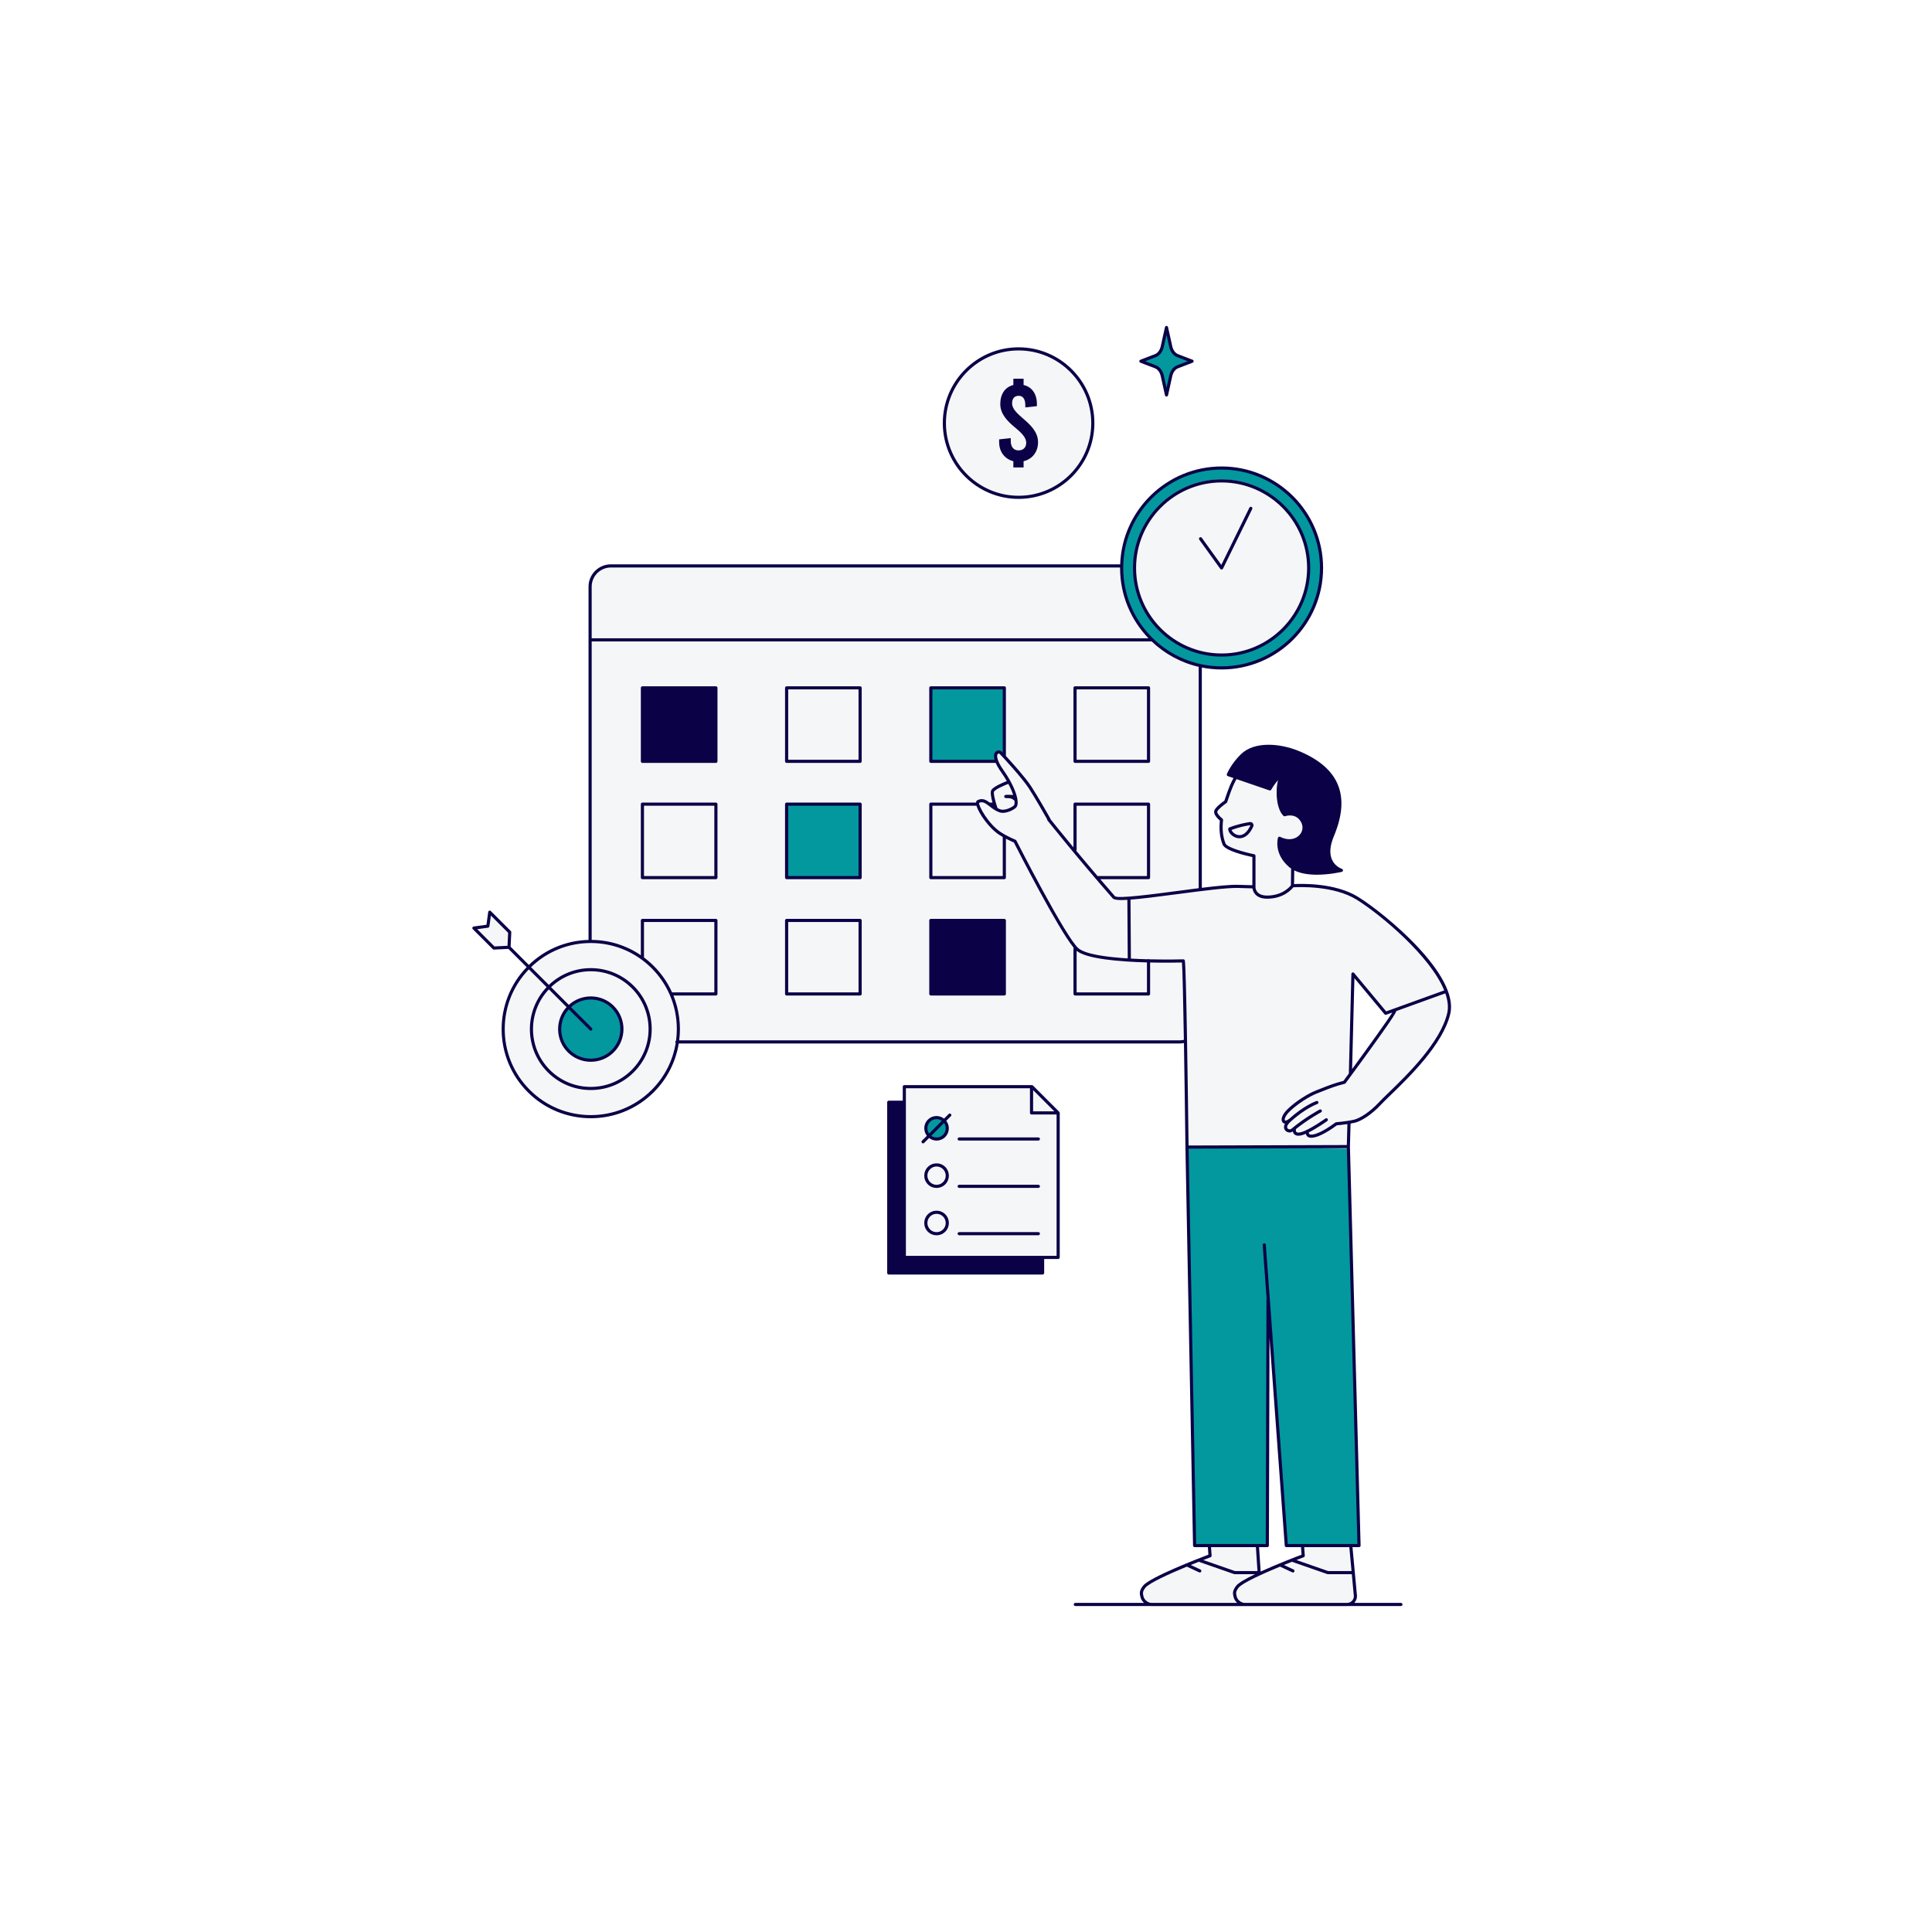 <svg version="1.0" preserveAspectRatio="xMidYMid meet" height="2048" viewBox="0 0 1536 1536" zoomAndPan="magnify" width="2048" xmlns:xlink="http://www.w3.org/1999/xlink" xmlns="http://www.w3.org/2000/svg"><defs><clipPath id="3aa9972adf"><path clip-rule="nonzero" d="M 375.52 259 L 1154 259 L 1154 1277 L 375.52 1277 Z M 375.52 259"></path></clipPath></defs><rect fill-opacity="1" height="1843.2" y="-153.6" fill="#ffffff" width="1843.2" x="-153.6"></rect><rect fill-opacity="1" height="1843.2" y="-153.6" fill="#ffffff" width="1843.2" x="-153.6"></rect><path fill-rule="nonzero" fill-opacity="1" d="M 1151.484 796.363 C 1149.781 782.117 1135.324 762.129 1113.422 740.867 C 1091.523 719.605 1076.852 709.613 1058.145 706.211 C 1039.434 702.809 1027.738 703.66 1027.738 703.66 L 1027.949 689.84 C 1027.949 689.84 1015.617 685.801 1017.109 666.453 C 1021.785 669.641 1033.48 669.641 1035.816 660.5 C 1038.156 651.355 1032.418 646.039 1020.297 647.527 C 1018.809 646.676 1014.555 632.008 1018.172 617.973 C 1014.98 618.398 1009.664 627.328 1009.664 627.328 L 982.023 618.188 C 982.023 618.188 976.07 630.73 974.797 636.898 C 969.695 640.301 966.504 645.828 966.504 645.828 C 966.504 645.828 967.141 649.656 970.543 651.355 C 970.332 654.969 971.289 668.738 973.84 672.086 C 977.668 675.117 996.801 680.059 996.801 680.059 L 996.484 704.137 C 996.484 704.137 982.449 704.938 975.594 705.094 C 968.738 705.254 953.746 707.168 953.746 707.168 L 953.746 528.895 C 959.344 530.137 964.59 528.574 970.562 528.574 C 1014.684 528.574 1047.422 496.793 1047.422 452.672 C 1047.422 408.547 1015.48 372.379 971.359 372.379 C 928.25 372.379 892.902 407.242 891.312 449.965 L 891.281 449.922 L 485.652 449.922 C 476.543 449.922 469.156 457.309 469.156 466.418 L 469.156 748.219 L 469.523 748.652 C 451.914 748.816 434.352 755.605 420.914 769.043 C 393.707 796.25 393.707 840.359 420.914 867.566 C 448.121 894.773 492.234 894.773 519.441 867.566 C 530.508 856.5 537.074 842.637 539.137 828.254 L 942.477 828.254 L 943.754 911.176 L 1070.898 911.602 L 1071.75 892.465 C 1071.75 892.465 1078.129 892.465 1084.719 888.211 C 1091.312 883.961 1125.117 851.004 1134.898 837.184 C 1144.68 823.363 1153.184 810.605 1151.484 796.363 Z M 1072.938 854.68 L 1075.168 774.469 L 1101.961 805.246 L 1110.094 803.012 Z M 733.969 863.934 L 718.969 863.934 L 718.969 876.645 L 706.258 876.645 L 706.258 1012.383 L 828.562 1012.383 L 828.562 999.672 L 841.273 999.672 L 841.273 884.812 L 820.102 863.934 Z M 404.551 741.613 L 389.562 726.145 L 387.332 736.191 L 377.125 737.945 L 392.434 753.414 L 404.395 752.773 Z M 810.23 395.363 C 842.875 395.363 869.336 368.898 869.336 336.254 C 869.336 303.609 842.875 277.145 810.23 277.145 C 777.586 277.145 751.121 303.609 751.121 336.254 C 751.121 368.898 777.586 395.363 810.23 395.363 Z M 916.539 291.285 C 916.539 291.285 922.281 292.137 923.555 296.812 C 924.832 301.492 927.488 312.867 927.488 312.867 C 927.488 312.867 929.297 298.195 932.059 295.113 C 934.824 292.031 946.52 287.246 946.52 287.246 C 946.52 287.246 936.418 284.906 933.441 281.078 C 930.465 277.254 927.277 260.457 927.277 260.457 L 926.637 262.371 C 926.637 262.371 925.574 277.145 921.641 279.91 C 917.707 282.676 908.566 286.609 908.566 286.609 L 910.055 288.414 Z M 1073.418 1228.945 L 1036.312 1227.832 L 1036.051 1236.535 L 1009.156 1247.871 L 1001.109 1249.68 L 999.773 1227.832 L 961.547 1227.832 L 961.812 1236.27 C 961.812 1236.27 955.219 1238.906 938.348 1246.023 C 914.664 1255.188 907.5 1261.844 907.762 1267.379 C 908.027 1272.918 914.09 1275.816 914.09 1275.816 C 914.09 1275.816 1062.148 1275.816 1070.852 1275.816 C 1079.551 1275.816 1077.441 1268.434 1077.441 1268.434 Z M 1073.418 1228.945" fill="#f5f6f7"></path><path fill-rule="nonzero" fill-opacity="1" d="M 971.129 372.398 C 927.562 372.398 892.246 407.715 892.246 451.281 C 892.246 494.848 927.562 530.164 971.129 530.164 C 1014.695 530.164 1050.012 494.848 1050.012 451.281 C 1050.012 407.715 1014.695 372.398 971.129 372.398 Z M 971.129 521.383 C 932.41 521.383 901.027 489.996 901.027 451.281 C 901.027 412.566 932.41 381.18 971.129 381.18 C 1009.844 381.18 1041.23 412.566 1041.23 451.281 C 1041.23 489.996 1009.844 521.383 971.129 521.383 Z M 750.633 903.074 C 747.297 906.41 741.891 906.41 738.555 903.074 C 735.223 899.738 735.223 894.332 738.555 890.996 C 741.891 887.66 747.297 887.66 750.633 890.996 C 753.969 894.332 753.969 899.738 750.633 903.074 Z M 469.688 793.258 C 463.312 793.258 456.934 795.684 452.078 800.539 C 442.367 810.25 442.367 826.055 452.078 835.766 C 456.781 840.469 463.035 843.059 469.691 843.059 C 476.344 843.059 482.598 840.469 487.301 835.766 C 492.008 831.059 494.594 824.805 494.594 818.152 C 494.594 811.5 492.008 805.246 487.301 800.539 C 482.445 795.684 476.066 793.258 469.688 793.258 Z M 1071.488 913.172 L 943.711 911.969 L 945.332 1014.016 L 949.742 1228.77 L 1007.559 1228.77 L 1008.254 1034.555 L 1022.656 1228.77 L 1080.473 1228.77 Z M 927.168 262.262 C 927.168 262.262 924.086 277.254 922.172 280.016 C 920.258 282.781 908.141 287.031 908.141 287.031 L 917.707 290.965 C 917.707 290.965 922.703 292.562 923.555 297.238 C 924.406 301.918 927.277 312.441 927.277 312.441 C 927.277 312.441 930.68 297.238 932.379 294.688 C 934.078 292.137 946.305 287.457 946.625 287.246 C 946.941 287.031 935.781 283.844 932.699 280.121 C 929.613 276.402 927.168 262.262 927.168 262.262 Z M 792.082 605.285 L 740.043 605.285 L 740.043 546.859 L 798.469 546.859 L 798.469 600.812 C 798.469 600.812 795.664 597.352 792.793 599.051 C 789.926 600.754 792.082 605.285 792.082 605.285 Z M 683.82 697.75 L 625.391 697.75 L 625.391 639.32 L 683.82 639.32 Z M 683.82 697.75" fill="#03989e"></path><g clip-path="url(#3aa9972adf)"><path fill-rule="nonzero" fill-opacity="1" d="M 1079.902 713.148 C 1061.703 701.812 1035.16 702.527 1028.824 702.887 L 1028.961 691.977 C 1034.168 694.582 1040.754 695.422 1046.988 695.422 C 1057.02 695.422 1066.074 693.316 1066.742 693.156 C 1067.289 693.027 1067.684 692.543 1067.699 691.98 C 1067.719 691.418 1067.355 690.91 1066.816 690.746 C 1066.762 690.73 1061.625 689.105 1059.078 683.691 C 1056.797 678.836 1057.262 672.492 1060.457 664.836 C 1067.258 648.551 1068.281 635.117 1063.594 623.77 C 1059.004 612.652 1048.625 603.691 1032.75 597.141 C 1017.555 590.859 997.402 589.18 986.648 599.566 C 978.938 607.016 975.543 615.039 975.402 615.375 C 975.27 615.695 975.273 616.055 975.414 616.367 C 975.559 616.684 975.824 616.926 976.148 617.039 L 980.668 618.586 C 978.633 622.359 977.25 625.09 973.395 636.578 C 971.934 637.605 966.543 641.527 965.473 644.293 C 964.305 647.309 968.164 650.973 969.836 652.375 C 969.062 659.582 969.773 665.852 971.996 671.52 C 973.938 676.453 990.594 680.324 995.672 681.398 L 995.672 703.781 C 994.082 703.742 990.031 703.645 984.477 703.461 C 978.477 703.234 967.691 704.332 955.488 705.836 L 955.488 530.703 C 960.574 531.711 965.824 532.25 971.199 532.25 C 1015.699 532.25 1051.902 496.047 1051.902 451.547 C 1051.902 407.051 1015.695 370.848 971.199 370.848 C 927.664 370.848 892.09 405.504 890.57 448.672 L 485.652 448.672 C 475.867 448.672 467.906 456.633 467.906 466.418 L 467.906 747.277 C 450.051 747.715 433.309 754.719 420.445 767.145 L 405.945 752.645 L 406.496 741.164 C 406.516 740.812 406.383 740.473 406.133 740.223 L 390.254 724.348 C 389.918 724.012 389.426 723.898 388.973 724.047 C 388.523 724.199 388.199 724.59 388.137 725.062 L 386.754 735.203 L 376.594 736.602 C 376.129 736.664 375.734 736.988 375.582 737.438 C 375.434 737.887 375.547 738.383 375.883 738.719 L 391.758 754.598 C 391.992 754.832 392.312 754.961 392.641 754.961 C 392.66 754.961 392.684 754.961 392.703 754.961 L 404.164 754.395 L 418.68 768.91 C 391.91 796.629 392.188 840.945 419.543 868.301 C 433.367 882.125 451.527 889.035 469.688 889.035 C 487.848 889.035 506.012 882.125 519.832 868.301 C 530.738 857.395 537.324 843.789 539.629 829.621 L 937.746 829.621 C 938.93 829.621 940.105 829.465 941.266 829.23 C 941.773 859.559 942.23 893.059 942.461 911.984 C 942.461 911.988 942.461 911.988 942.461 911.988 C 942.461 911.992 942.461 911.992 942.461 911.996 L 948.496 1228.793 C 948.508 1229.477 949.062 1230.02 949.742 1230.02 L 960.289 1230.02 L 960.715 1236.02 C 954.082 1238.531 914.312 1253.781 908.766 1260.648 C 905.496 1264.691 906.094 1267.203 906.574 1269.219 L 906.707 1269.793 C 907.074 1271.5 908.137 1273.098 909.527 1274.352 L 854.926 1274.352 C 854.234 1274.352 853.676 1274.91 853.676 1275.602 C 853.676 1276.289 854.234 1276.848 854.926 1276.848 L 915.309 1276.848 C 915.363 1276.852 915.422 1276.867 915.477 1276.867 L 1071.004 1276.867 C 1071.059 1276.867 1071.113 1276.852 1071.172 1276.848 L 1113.758 1276.848 C 1114.449 1276.848 1115.008 1276.289 1115.008 1275.602 C 1115.008 1274.91 1114.449 1274.352 1113.758 1274.352 L 1076.715 1274.352 C 1078.035 1272.93 1078.855 1271.027 1078.855 1268.898 L 1075.262 1230.02 L 1080.473 1230.02 C 1080.809 1230.02 1081.129 1229.883 1081.367 1229.641 C 1081.602 1229.398 1081.73 1229.074 1081.719 1228.734 L 1073.238 911.586 L 1073.738 893.277 C 1074.941 893.066 1076.137 892.832 1077.242 892.566 C 1081.984 891.43 1090.273 886.508 1098.102 878.074 C 1099.777 876.266 1102.32 873.812 1105.535 870.703 C 1120.117 856.594 1147.262 830.336 1152.996 806.125 C 1160.379 774.941 1101.148 726.375 1079.902 713.148 Z M 403.48 751.926 L 393.133 752.438 L 379.43 738.734 L 388.035 737.547 C 388.59 737.473 389.027 737.035 389.102 736.48 L 390.27 727.895 L 403.977 741.598 Z M 974.324 670.605 C 972.18 665.152 971.551 659.059 972.391 651.98 C 972.445 651.551 972.266 651.117 971.922 650.852 C 969.891 649.262 967.328 646.414 967.801 645.195 C 968.473 643.457 972.672 640.102 975.156 638.395 C 975.16 638.391 975.16 638.387 975.164 638.387 C 975.172 638.379 975.18 638.367 975.188 638.363 C 975.375 638.223 975.5 638.035 975.582 637.828 C 975.594 637.801 975.625 637.789 975.633 637.762 C 979.648 625.754 980.953 623.309 983.062 619.41 L 1009.184 628.363 C 1009.762 628.559 1010.387 628.316 1010.68 627.789 C 1010.711 627.73 1013.125 623.422 1016.09 620.293 C 1013.695 629.367 1015.008 643.641 1020.441 648.641 C 1020.781 648.953 1021.262 649.055 1021.699 648.898 C 1022.059 648.773 1030.488 645.918 1034.535 653.883 C 1036.32 657.395 1035.684 661.324 1032.871 664.141 C 1030.051 666.969 1024.605 668.762 1017.789 665.32 C 1017.453 665.156 1017.066 665.141 1016.727 665.289 C 1016.387 665.438 1016.129 665.73 1016.023 666.086 C 1015.875 666.602 1012.492 678.844 1025.043 689.469 C 1025.523 689.875 1026.055 690.223 1026.578 690.578 C 1026.516 690.727 1026.477 690.887 1026.473 691.055 L 1026.316 703.805 C 1025.176 705.27 1019.293 712.004 1007.391 712.004 C 998.359 712.004 998.172 705.781 998.168 705.523 L 998.168 680.371 C 998.168 679.727 997.676 679.215 997.047 679.145 C 997.027 679.141 997.012 679.125 996.992 679.121 C 988.273 677.348 975.473 673.535 974.324 670.605 Z M 971.199 373.344 C 1014.32 373.344 1049.402 408.426 1049.402 451.547 C 1049.402 494.672 1014.32 529.754 971.199 529.754 C 928.078 529.754 892.992 494.672 892.992 451.547 C 892.992 408.426 928.078 373.344 971.199 373.344 Z M 470.406 466.418 C 470.406 458.012 477.242 451.172 485.652 451.172 L 890.504 451.172 C 890.504 451.297 890.496 451.422 890.496 451.547 C 890.496 473.234 899.109 492.934 913.074 507.449 L 470.406 507.449 Z M 537.48 827.348 C 537.145 827.57 536.906 827.934 536.906 828.371 C 536.906 828.68 537.031 828.949 537.215 829.168 C 534.945 843.254 528.355 856.246 518.066 866.535 C 491.395 893.211 447.988 893.215 421.309 866.535 C 408.387 853.609 401.27 836.426 401.27 818.152 C 401.27 800.297 408.078 783.492 420.445 770.676 L 434.582 784.812 C 416.57 803.77 416.82 833.824 435.418 852.422 C 444.574 861.574 456.742 866.617 469.688 866.617 C 482.633 866.617 494.805 861.574 503.957 852.422 C 522.855 833.527 522.855 802.777 503.957 783.883 C 494.805 774.73 482.633 769.688 469.688 769.688 C 457.164 769.688 445.391 774.445 436.344 783.043 L 422.211 768.91 C 435.027 756.543 451.828 749.73 469.688 749.73 C 487.965 749.73 505.148 756.848 518.066 769.773 C 524.172 775.875 528.961 782.938 532.336 790.609 C 532.359 790.676 532.387 790.73 532.418 790.789 C 536.137 799.309 538.105 808.578 538.105 818.152 C 538.105 821.258 537.887 824.324 537.48 827.348 Z M 470.57 817.27 L 453.988 800.688 C 458.445 796.68 464.059 794.648 469.688 794.648 C 475.711 794.648 481.734 796.941 486.316 801.523 C 495.484 810.691 495.484 825.613 486.316 834.781 C 477.152 843.945 462.23 843.949 453.062 834.781 C 444.191 825.91 443.93 811.672 452.223 802.453 L 468.805 819.035 C 469.051 819.277 469.367 819.398 469.688 819.398 C 470.008 819.398 470.328 819.277 470.57 819.035 C 471.059 818.547 471.059 817.758 470.57 817.27 Z M 451.293 836.547 C 456.367 841.617 463.027 844.152 469.691 844.152 C 476.352 844.152 483.012 841.617 488.082 836.547 C 498.227 826.406 498.227 809.898 488.082 799.758 C 478.238 789.91 462.422 789.656 452.223 798.922 L 438.113 784.809 C 446.684 776.684 457.828 772.184 469.688 772.184 C 481.965 772.184 493.508 776.965 502.191 785.648 C 520.113 803.57 520.113 832.734 502.191 850.656 C 493.508 859.34 481.965 864.117 469.688 864.117 C 457.41 864.117 445.867 859.34 437.188 850.656 C 419.562 833.031 419.309 804.562 436.348 786.578 L 450.457 800.688 C 441.191 810.883 441.453 826.703 451.293 836.547 Z M 511.988 761.219 L 511.988 733.035 L 567.922 733.035 L 567.922 788.961 L 534.309 788.961 C 530.883 781.363 526.07 774.242 519.836 768.004 C 517.363 765.535 514.742 763.273 511.988 761.219 Z M 937.746 827.121 L 539.988 827.121 C 541.508 815.125 539.984 802.816 535.391 791.461 L 569.172 791.461 C 569.859 791.461 570.418 790.902 570.418 790.211 L 570.418 731.785 C 570.418 731.094 569.859 730.535 569.172 730.535 L 510.742 730.535 C 510.051 730.535 509.492 731.094 509.492 731.785 L 509.492 759.449 C 498.035 751.645 484.551 747.391 470.406 747.25 L 470.406 509.949 L 915.559 509.949 C 915.566 509.949 915.574 509.941 915.582 509.941 C 925.859 519.734 938.699 526.844 952.988 530.152 L 952.988 706.145 C 947.5 706.836 941.777 707.594 936.109 708.344 C 916.223 710.969 888.992 714.566 886.469 712.551 C 882.418 707.918 878.496 703.383 874.738 698.996 L 913.117 698.996 C 913.809 698.996 914.367 698.438 914.367 697.746 L 914.367 639.32 C 914.367 638.629 913.809 638.07 913.117 638.07 L 854.691 638.07 C 854 638.07 853.441 638.629 853.441 639.32 L 853.441 673.711 C 843.625 661.855 836.945 653.508 835.188 651.305 C 835.184 651.105 835.145 650.91 835.043 650.73 C 834.949 650.559 825.398 633.629 819.895 625.203 C 815.41 618.332 804.996 606.719 799.688 600.977 C 799.691 600.922 799.719 600.871 799.719 600.812 L 799.719 546.855 C 799.719 546.168 799.16 545.609 798.469 545.609 L 740.039 545.609 C 739.352 545.609 738.793 546.168 738.793 546.855 L 738.793 605.285 C 738.793 605.977 739.352 606.535 740.039 606.535 L 791.598 606.535 C 792.453 608.516 793.789 610.891 795.801 613.738 C 797.609 616.289 799.141 618.711 800.449 620.992 C 797.676 622.055 790.41 625.039 788.328 627.781 C 787.062 629.449 787.926 634.031 789.055 638.07 L 786.969 638.07 C 786.941 638.07 786.918 638.086 786.891 638.086 C 783.906 635.859 780.926 634.207 777.062 636.199 C 776.676 636.398 776.047 636.918 775.93 638.07 L 740.039 638.07 C 739.352 638.07 738.793 638.629 738.793 639.32 L 738.793 697.746 C 738.793 698.438 739.352 698.996 740.039 698.996 L 798.469 698.996 C 799.16 698.996 799.719 698.438 799.719 697.746 L 799.719 666.789 C 802.605 668.297 805.086 669.387 806.047 669.793 C 809.156 675.898 840.922 737.996 853.441 753.285 L 853.441 790.211 C 853.441 790.902 854 791.461 854.691 791.461 L 913.117 791.461 C 913.809 791.461 914.367 790.902 914.367 790.211 L 914.367 765.215 C 926.383 765.484 936.352 765.297 939.703 765.215 C 940.152 770.605 940.715 796.855 941.223 826.699 C 940.082 826.965 938.922 827.121 937.746 827.121 Z M 911.871 765.156 L 911.871 788.961 L 855.938 788.961 L 855.938 755.93 C 863.973 762.492 890.551 764.574 911.871 765.156 Z M 857.512 753.992 C 847.609 745.887 808.461 669.031 808.066 668.254 C 808.039 668.203 807.992 668.168 807.961 668.121 C 807.906 668.047 807.859 667.969 807.789 667.906 C 807.727 667.848 807.652 667.812 807.578 667.766 C 807.523 667.734 807.484 667.688 807.422 667.664 C 807.359 667.637 801.062 665.055 795.801 661.652 C 785.977 655.297 777.984 640.777 778.387 638.332 C 781.191 636.984 783.305 638.449 786.734 641.113 C 788.891 642.789 791.336 644.688 794.457 645.789 C 799.402 647.535 806.102 643.828 807.805 642.121 C 811.461 638.469 807.086 625.367 797.844 612.297 C 791.969 603.988 792.344 600.188 793.359 599.34 C 793.828 598.945 794.48 599.098 794.84 599.465 C 797.629 602.309 812.496 618.438 817.801 626.566 C 822.668 634.023 830.746 648.211 832.504 651.316 C 832.461 651.641 832.539 651.984 832.762 652.262 C 832.984 652.547 855.633 681.102 884.59 714.195 C 885.414 715.133 887.66 715.574 891.555 715.574 C 892.922 715.574 894.504 715.516 896.289 715.41 L 896.594 761.965 C 879.75 760.91 863.223 758.66 857.512 753.992 Z M 797.219 665.422 L 797.219 696.5 L 741.289 696.5 L 741.289 640.57 L 776.285 640.57 C 778.113 646.645 786.176 658.402 794.445 663.75 C 795.359 664.34 796.293 664.891 797.219 665.422 Z M 799.461 634.469 C 799.945 634.527 800.465 634.535 801.016 634.535 C 802.715 634.543 804.477 634.566 806.547 636.629 C 806.77 638.531 806.57 639.824 806.039 640.355 C 804.73 641.66 799.008 644.746 795.289 643.434 C 794.496 643.152 793.762 642.805 793.055 642.422 C 790.938 636.402 789.66 630.297 790.316 629.293 C 791.906 627.203 798.555 624.383 801.668 623.203 C 803.445 626.547 804.691 629.516 805.484 632.012 C 803.434 631.906 800.191 631.785 799.293 632.02 C 798.715 632.172 798.324 632.715 798.363 633.312 C 798.406 633.914 798.863 634.398 799.461 634.469 Z M 790.695 604.035 L 741.289 604.035 L 741.289 548.105 L 797.219 548.105 L 797.219 598.34 C 796.965 598.07 796.754 597.848 796.621 597.715 C 795.309 596.375 793.172 596.242 791.762 597.422 C 790.871 598.164 789.578 600.004 790.695 604.035 Z M 855.633 676.355 C 855.816 676.137 855.938 675.867 855.938 675.562 L 855.938 640.57 L 911.871 640.57 L 911.871 696.5 L 872.602 696.5 C 866.375 689.207 860.648 682.387 855.633 676.355 Z M 941.914 763.41 C 941.707 762.957 941.199 762.656 940.742 762.688 C 940.453 762.699 928.57 763.031 913.766 762.684 C 913.574 762.562 913.359 762.477 913.117 762.477 C 912.898 762.477 912.699 762.551 912.52 762.652 C 908.199 762.539 903.652 762.363 899.094 762.109 L 898.785 715.242 C 907.164 714.602 919.461 713.062 936.434 710.82 C 955.652 708.285 975.52 705.664 984.395 705.953 C 990.148 706.148 994.273 706.246 995.742 706.281 C 996.062 708.438 997.809 714.504 1007.391 714.504 C 1020.203 714.504 1026.652 707.43 1028.219 705.43 C 1032.441 705.172 1060.367 703.93 1078.582 715.27 C 1097.895 727.293 1137.207 760.289 1148.195 787.41 L 1102.055 804.09 L 1076.594 773.543 C 1076.262 773.141 1075.715 772.988 1075.227 773.16 C 1074.734 773.332 1074.402 773.789 1074.387 774.309 L 1072.367 853.512 C 1070.898 855.516 1069.469 857.465 1068.098 859.328 C 1060.867 861.16 1056.797 862.773 1048.086 866.223 L 1045.848 867.109 C 1040.027 869.406 1030.246 875.363 1023.586 881.871 C 1018.684 886.66 1018.113 890.617 1019.727 892.418 C 1020.145 892.891 1020.781 893.234 1021.574 893.34 C 1020.336 895.648 1020.766 897.605 1021.859 898.844 C 1022.746 899.844 1024.035 900.359 1025.328 900.359 C 1026.211 900.359 1027.07 900.059 1027.832 899.566 C 1027.969 900.316 1028.285 901.129 1028.977 901.793 C 1029.77 902.555 1030.863 902.934 1032.242 902.934 C 1033.074 902.934 1034.012 902.793 1035.051 902.516 C 1036 902.262 1037.059 901.871 1038.168 901.395 C 1038.492 902.926 1039.43 903.711 1040.059 904.039 C 1040.734 904.395 1041.566 904.566 1042.543 904.566 C 1046.934 904.566 1054.195 901.059 1062.836 894.664 C 1063.957 894.57 1067.445 894.254 1071.227 893.691 L 1070.773 910.34 L 944.945 910.715 C 944.508 875.137 943.07 765.91 941.914 763.41 Z M 1106.91 804.992 C 1103.449 810.664 1088.172 831.891 1074.957 849.973 L 1076.801 777.688 L 1100.695 806.363 C 1101.031 806.766 1101.578 806.91 1102.078 806.738 Z M 962.469 1238.031 C 962.984 1237.84 963.312 1237.328 963.273 1236.773 L 962.793 1230.02 L 998.48 1230.02 L 999.734 1249.02 L 981.77 1249.02 L 956.633 1240.262 C 958.855 1239.398 960.836 1238.645 962.469 1238.031 Z M 915.32 1274.352 C 912.668 1274.258 909.703 1271.84 909.152 1269.27 L 909.004 1268.641 C 908.598 1266.926 908.211 1265.309 910.707 1262.223 C 913.695 1258.52 929.445 1251.363 943.574 1245.508 C 943.574 1245.508 943.578 1245.512 943.578 1245.512 L 953.332 1250.062 C 953.504 1250.145 953.684 1250.18 953.863 1250.18 C 954.332 1250.18 954.781 1249.914 954.992 1249.461 C 955.285 1248.836 955.016 1248.094 954.391 1247.801 L 946.711 1244.219 C 948.977 1243.293 951.172 1242.414 953.227 1241.602 C 953.352 1241.715 953.496 1241.812 953.668 1241.871 L 981.148 1251.449 C 981.277 1251.492 981.418 1251.52 981.559 1251.52 L 997.816 1251.52 C 990.621 1254.98 984.73 1258.305 982.832 1260.648 C 979.566 1264.691 980.164 1267.203 980.645 1269.223 L 980.777 1269.793 C 981.145 1271.504 982.207 1273.098 983.598 1274.352 Z M 1076.359 1269.012 C 1076.359 1271.906 1074.047 1274.262 1071.172 1274.352 L 989.391 1274.352 C 986.738 1274.258 983.773 1271.84 983.223 1269.27 L 983.074 1268.641 C 982.668 1266.926 982.281 1265.309 984.777 1262.223 C 987.766 1258.52 1003.516 1251.363 1017.645 1245.508 C 1017.645 1245.508 1017.648 1245.512 1017.648 1245.512 L 1027.402 1250.062 C 1027.574 1250.145 1027.754 1250.18 1027.934 1250.18 C 1028.402 1250.18 1028.852 1249.914 1029.062 1249.461 C 1029.355 1248.836 1029.086 1248.094 1028.457 1247.801 L 1020.781 1244.219 C 1023.047 1243.293 1025.242 1242.414 1027.297 1241.602 C 1027.422 1241.715 1027.566 1241.812 1027.738 1241.871 L 1055.219 1251.449 C 1055.348 1251.492 1055.488 1251.52 1055.629 1251.52 L 1074.742 1251.52 Z M 1036.863 1230.02 L 1072.754 1230.02 L 1074.512 1249.02 L 1055.84 1249.02 L 1030.703 1240.262 C 1032.926 1239.398 1034.906 1238.645 1036.535 1238.031 C 1037.055 1237.84 1037.383 1237.328 1037.344 1236.773 Z M 1002.266 1249.438 L 1000.984 1230.02 L 1007.559 1230.02 C 1008.246 1230.02 1008.805 1229.465 1008.809 1228.777 L 1009.293 1063.754 L 1021.41 1228.859 C 1021.414 1228.941 1021.449 1229.012 1021.469 1229.09 C 1021.488 1229.156 1021.496 1229.227 1021.523 1229.285 C 1021.562 1229.371 1021.621 1229.441 1021.676 1229.516 C 1021.715 1229.566 1021.746 1229.625 1021.793 1229.668 C 1021.863 1229.738 1021.953 1229.785 1022.043 1229.836 C 1022.09 1229.863 1022.129 1229.902 1022.18 1229.926 C 1022.328 1229.984 1022.484 1230.02 1022.652 1230.02 C 1022.652 1230.02 1022.652 1230.02 1022.656 1230.02 L 1034.359 1230.02 L 1034.785 1236.023 C 1030.871 1237.504 1015.418 1243.422 1002.266 1249.438 Z M 1079.188 1227.52 L 1023.816 1227.52 L 1006.363 989.625 C 1006.312 988.934 1005.66 988.402 1005.023 988.469 C 1004.336 988.52 1003.82 989.117 1003.867 989.805 L 1007.004 1032.527 C 1006.934 1032.684 1006.887 1032.855 1006.887 1033.039 L 1006.312 1227.52 L 950.969 1227.52 L 944.984 913.215 L 1070.773 912.84 Z M 1150.566 805.547 C 1145 829.047 1118.195 854.977 1103.797 868.906 C 1100.555 872.043 1097.996 874.52 1096.27 876.379 C 1088.84 884.383 1080.895 889.121 1076.664 890.137 C 1070.863 891.531 1062.367 892.199 1062.285 892.207 C 1062.051 892.223 1061.824 892.309 1061.633 892.449 C 1050.762 900.547 1043.422 902.984 1041.219 901.824 C 1041.023 901.723 1040.527 901.441 1040.535 900.289 C 1047.207 896.969 1054.797 891.574 1055.207 891.277 C 1055.77 890.875 1055.898 890.098 1055.5 889.535 C 1055.098 888.973 1054.316 888.848 1053.754 889.246 C 1053.629 889.336 1040.988 898.336 1034.402 900.105 C 1032.605 900.59 1031.293 900.551 1030.711 899.992 C 1030.008 899.328 1030.289 897.879 1030.293 897.871 C 1030.309 897.801 1030.293 897.734 1030.297 897.664 C 1040.406 889.594 1050.168 884.395 1050.27 884.34 C 1050.879 884.016 1051.113 883.258 1050.793 882.648 C 1050.469 882.039 1049.711 881.809 1049.105 882.129 C 1048.988 882.188 1037.668 888.219 1026.664 897.402 C 1025.734 898.176 1024.371 897.906 1023.73 897.188 C 1022.789 896.121 1023.469 894.27 1025.504 892.359 C 1037.234 881.359 1047.262 877.746 1047.359 877.711 C 1048.008 877.484 1048.352 876.77 1048.125 876.121 C 1047.898 875.469 1047.188 875.125 1046.531 875.355 C 1046.121 875.5 1036.602 878.93 1025 889.445 C 1024.934 889.48 1024.867 889.5 1024.809 889.547 C 1023.117 890.934 1021.879 891.086 1021.586 890.75 C 1021.031 890.129 1021.57 887.328 1025.332 883.656 C 1031.523 877.605 1041.094 871.672 1046.766 869.43 L 1049.008 868.547 C 1058.051 864.961 1061.797 863.48 1069.141 861.641 C 1069.426 861.57 1069.672 861.402 1069.844 861.168 C 1107.672 809.758 1110.035 804.824 1110.07 803.848 L 1149.07 789.754 C 1151.031 795.395 1151.703 800.75 1150.566 805.547 Z M 809.812 396.637 C 843.039 396.637 870.07 369.605 870.07 336.379 C 870.07 303.152 843.039 276.117 809.812 276.117 C 776.586 276.117 749.555 303.152 749.555 336.379 C 749.555 369.605 776.586 396.637 809.812 396.637 Z M 809.812 278.617 C 841.66 278.617 867.57 304.527 867.57 336.379 C 867.57 368.227 841.66 394.137 809.812 394.137 C 777.965 394.137 752.055 368.227 752.055 336.379 C 752.055 304.527 777.965 278.617 809.812 278.617 Z M 805.652 366.672 L 805.652 371.645 L 813.789 371.645 L 813.789 366.672 C 820.754 365.043 825.277 359.254 825.277 351.57 C 825.277 343.52 819.398 337.914 813.699 333.031 C 808.91 328.871 804.656 325.164 804.656 320.734 C 804.656 316.754 806.559 314.676 809.902 314.676 C 813.25 314.676 815.148 317.207 815.148 322.09 L 815.148 323.898 L 824.371 322.902 L 824.371 321.277 C 824.371 313.227 820.484 307.621 813.789 306.086 L 813.789 301.109 L 805.652 301.109 L 805.652 306.086 C 799.051 307.711 795.254 313.32 795.254 321.188 C 795.254 329.234 801.039 334.93 806.828 339.723 C 811.711 343.793 815.871 347.59 815.871 352.023 C 815.871 355.73 813.52 358.082 809.723 358.082 C 805.926 358.082 803.574 355.277 803.574 350.664 L 803.574 348.312 L 794.348 349.309 L 794.348 351.57 C 794.348 359.164 798.781 364.953 805.652 366.672 Z M 970.184 452.277 C 970.422 452.605 970.797 452.797 971.199 452.797 C 971.234 452.797 971.27 452.797 971.305 452.793 C 971.742 452.754 972.129 452.492 972.32 452.098 L 995.551 404.707 C 995.855 404.086 995.598 403.336 994.98 403.035 C 994.367 402.73 993.613 402.988 993.309 403.605 L 970.992 449.125 L 955.488 427.586 C 955.078 427.023 954.297 426.902 953.742 427.301 C 953.184 427.703 953.055 428.484 953.457 429.047 Z M 971.199 522.027 C 1010.062 522.027 1041.676 490.41 1041.676 451.547 C 1041.676 412.688 1010.062 381.07 971.199 381.07 C 932.336 381.07 900.719 412.688 900.719 451.547 C 900.719 490.41 932.336 522.027 971.199 522.027 Z M 971.199 383.566 C 1008.684 383.566 1039.18 414.062 1039.18 451.547 C 1039.18 489.035 1008.684 519.531 971.199 519.531 C 933.711 519.531 903.215 489.035 903.215 451.547 C 903.215 414.062 933.711 383.566 971.199 383.566 Z M 906.609 288.348 L 918.16 292.789 C 920.371 293.637 922.156 296.035 922.82 299.051 L 926.188 314.285 C 926.312 314.855 926.82 315.266 927.406 315.266 C 927.992 315.266 928.5 314.855 928.625 314.285 L 931.992 299.051 C 932.66 296.035 934.445 293.637 936.652 292.789 L 948.203 288.348 C 948.684 288.164 949.004 287.699 949.004 287.184 C 949.004 286.664 948.684 286.199 948.203 286.016 L 936.652 281.578 C 934.445 280.73 932.66 278.328 931.992 275.312 L 928.625 260.082 C 928.5 259.508 927.992 259.102 927.406 259.102 C 926.82 259.102 926.312 259.508 926.188 260.082 L 922.82 275.312 C 922.156 278.328 920.371 280.727 918.16 281.578 L 906.609 286.016 C 906.129 286.203 905.809 286.664 905.809 287.184 C 905.809 287.699 906.129 288.164 906.609 288.348 Z M 919.059 283.91 C 922.086 282.746 924.402 279.734 925.258 275.852 L 927.406 266.137 L 929.555 275.852 C 930.41 279.734 932.73 282.746 935.754 283.91 L 944.273 287.184 L 935.754 290.457 C 932.73 291.617 930.41 294.629 929.555 298.512 L 927.406 308.227 L 925.258 298.512 C 924.402 294.629 922.086 291.617 919.059 290.457 L 910.539 287.184 Z M 569.168 545.609 L 510.742 545.609 C 510.051 545.609 509.492 546.168 509.492 546.855 L 509.492 605.285 C 509.492 605.977 510.051 606.535 510.742 606.535 L 569.168 606.535 C 569.859 606.535 570.418 605.977 570.418 605.285 L 570.418 546.855 C 570.418 546.168 569.859 545.609 569.168 545.609 Z M 683.82 545.609 L 625.391 545.609 C 624.699 545.609 624.141 546.168 624.141 546.855 L 624.141 605.285 C 624.141 605.977 624.699 606.535 625.391 606.535 L 683.82 606.535 C 684.512 606.535 685.07 605.977 685.07 605.285 L 685.07 546.855 C 685.07 546.168 684.512 545.609 683.82 545.609 Z M 682.57 604.035 L 626.641 604.035 L 626.641 548.105 L 682.57 548.105 Z M 854.691 606.535 L 913.117 606.535 C 913.809 606.535 914.367 605.977 914.367 605.285 L 914.367 546.855 C 914.367 546.168 913.809 545.609 913.117 545.609 L 854.691 545.609 C 854 545.609 853.441 546.168 853.441 546.855 L 853.441 605.285 C 853.441 605.977 854 606.535 854.691 606.535 Z M 855.938 548.105 L 911.871 548.105 L 911.871 604.035 L 855.938 604.035 Z M 569.168 638.07 L 510.742 638.07 C 510.051 638.07 509.492 638.629 509.492 639.32 L 509.492 697.746 C 509.492 698.438 510.051 698.996 510.742 698.996 L 569.168 698.996 C 569.859 698.996 570.418 698.438 570.418 697.746 L 570.418 639.32 C 570.418 638.629 569.859 638.07 569.168 638.07 Z M 567.922 696.5 L 511.988 696.5 L 511.988 640.57 L 567.922 640.57 Z M 683.82 638.07 L 625.391 638.07 C 624.699 638.07 624.141 638.629 624.141 639.32 L 624.141 697.746 C 624.141 698.438 624.699 698.996 625.391 698.996 L 683.82 698.996 C 684.512 698.996 685.07 698.438 685.07 697.746 L 685.07 639.32 C 685.07 638.629 684.512 638.07 683.82 638.07 Z M 682.57 696.5 L 626.641 696.5 L 626.641 640.57 L 682.57 640.57 Z M 683.82 730.535 L 625.391 730.535 C 624.699 730.535 624.141 731.094 624.141 731.785 L 624.141 790.211 C 624.141 790.902 624.699 791.461 625.391 791.461 L 683.82 791.461 C 684.512 791.461 685.07 790.902 685.07 790.211 L 685.07 731.785 C 685.07 731.094 684.512 730.535 683.82 730.535 Z M 682.57 788.961 L 626.641 788.961 L 626.641 733.031 L 682.57 733.031 Z M 798.469 730.535 L 740.039 730.535 C 739.352 730.535 738.793 731.094 738.793 731.785 L 738.793 790.211 C 738.793 790.902 739.352 791.461 740.039 791.461 L 798.469 791.461 C 799.16 791.461 799.719 790.902 799.719 790.211 L 799.719 731.785 C 799.719 731.094 799.16 730.535 798.469 730.535 Z M 754.227 885.641 L 750.543 889.32 C 746.711 886.363 741.188 886.602 737.676 890.113 C 734.16 893.625 733.922 899.148 736.879 902.984 L 732.977 906.887 C 732.488 907.375 732.488 908.168 732.977 908.656 C 733.219 908.898 733.539 909.02 733.859 909.02 C 734.18 909.02 734.496 908.898 734.742 908.656 L 738.648 904.75 C 740.398 906.102 742.488 906.816 744.594 906.816 C 747.102 906.816 749.609 905.863 751.516 903.957 C 755.031 900.441 755.266 894.922 752.312 891.086 L 755.992 887.406 C 756.48 886.918 756.48 886.125 755.992 885.641 C 755.504 885.152 754.715 885.152 754.227 885.641 Z M 739.441 891.879 C 740.863 890.457 742.73 889.746 744.594 889.746 C 746.066 889.746 747.527 890.203 748.777 891.086 L 738.648 901.219 C 736.648 898.375 736.898 894.418 739.441 891.879 Z M 749.75 902.191 C 747.207 904.73 743.258 904.984 740.414 902.984 L 750.543 892.852 C 752.543 895.695 752.289 899.648 749.75 902.191 Z M 761.34 905.531 C 761.34 906.219 761.898 906.777 762.59 906.777 L 825.535 906.777 C 826.227 906.777 826.785 906.219 826.785 905.531 C 826.785 904.84 826.227 904.281 825.535 904.281 L 762.59 904.281 C 761.898 904.281 761.34 904.84 761.34 905.531 Z M 744.594 944.457 C 747.102 944.457 749.609 943.504 751.516 941.598 C 755.332 937.781 755.332 931.57 751.516 927.754 C 747.703 923.938 741.488 923.938 737.676 927.754 C 733.859 931.57 733.859 937.781 737.676 941.598 C 739.582 943.504 742.09 944.457 744.594 944.457 Z M 739.441 929.52 C 740.863 928.098 742.73 927.387 744.594 927.387 C 746.461 927.387 748.328 928.098 749.75 929.52 C 752.594 932.363 752.594 936.988 749.75 939.828 C 746.906 942.676 742.285 942.676 739.441 939.828 C 736.598 936.988 736.598 932.363 739.441 929.52 Z M 825.535 941.922 L 762.59 941.922 C 761.898 941.922 761.34 942.48 761.34 943.168 C 761.34 943.859 761.898 944.418 762.59 944.418 L 825.535 944.418 C 826.227 944.418 826.785 943.859 826.785 943.168 C 826.785 942.48 826.227 941.922 825.535 941.922 Z M 737.676 965.395 C 733.855 969.211 733.855 975.422 737.676 979.238 C 739.582 981.148 742.09 982.102 744.594 982.102 C 747.102 982.102 749.609 981.148 751.516 979.238 C 755.336 975.422 755.336 969.211 751.516 965.395 C 747.699 961.578 741.488 961.578 737.676 965.395 Z M 749.75 977.473 C 746.906 980.316 742.285 980.316 739.441 977.473 C 736.598 974.629 736.598 970.004 739.441 967.16 C 740.863 965.738 742.73 965.027 744.594 965.027 C 746.461 965.027 748.328 965.738 749.75 967.16 C 752.594 970 752.594 974.629 749.75 977.473 Z M 825.535 979.562 L 762.59 979.562 C 761.898 979.562 761.34 980.121 761.34 980.809 C 761.34 981.5 761.898 982.059 762.59 982.059 L 825.535 982.059 C 826.227 982.059 826.785 981.5 826.785 980.809 C 826.785 980.121 826.227 979.562 825.535 979.562 Z M 821.277 863.051 C 821.043 862.816 820.727 862.688 820.395 862.688 L 718.965 862.688 C 718.277 862.688 717.719 863.246 717.719 863.934 L 717.719 875.059 L 706.594 875.059 C 705.902 875.059 705.344 875.617 705.344 876.309 L 705.344 1012.047 C 705.344 1012.738 705.902 1013.297 706.594 1013.297 L 828.898 1013.297 C 829.59 1013.297 830.148 1012.738 830.148 1012.047 L 830.148 1000.922 L 841.273 1000.922 C 841.961 1000.922 842.52 1000.363 842.52 999.672 L 842.52 884.812 C 842.52 884.48 842.391 884.164 842.156 883.93 Z M 821.348 866.656 L 838.258 883.562 L 821.348 883.562 Z M 840.023 998.426 L 720.215 998.426 L 720.215 865.184 L 818.852 865.184 L 818.852 884.812 C 818.852 885.504 819.41 886.062 820.098 886.062 L 840.023 886.062 Z M 993.598 653.555 C 990.301 654.051 983.789 655.273 977.23 657.879 C 976.754 658.07 976.441 658.535 976.445 659.047 C 976.461 662.09 979.805 665.465 983.598 666.273 C 984.062 666.371 984.668 666.457 985.375 666.457 C 988.266 666.457 992.828 665.027 996.332 657.285 C 996.746 656.367 996.641 655.316 996.055 654.539 C 995.48 653.777 994.574 653.406 993.598 653.555 Z M 994.059 656.258 C 991.477 661.953 987.953 664.645 984.121 663.828 C 981.523 663.277 979.652 661.32 979.105 659.836 C 985.102 657.57 990.938 656.48 993.969 656.027" fill="#0a0147"></path></g></svg>
